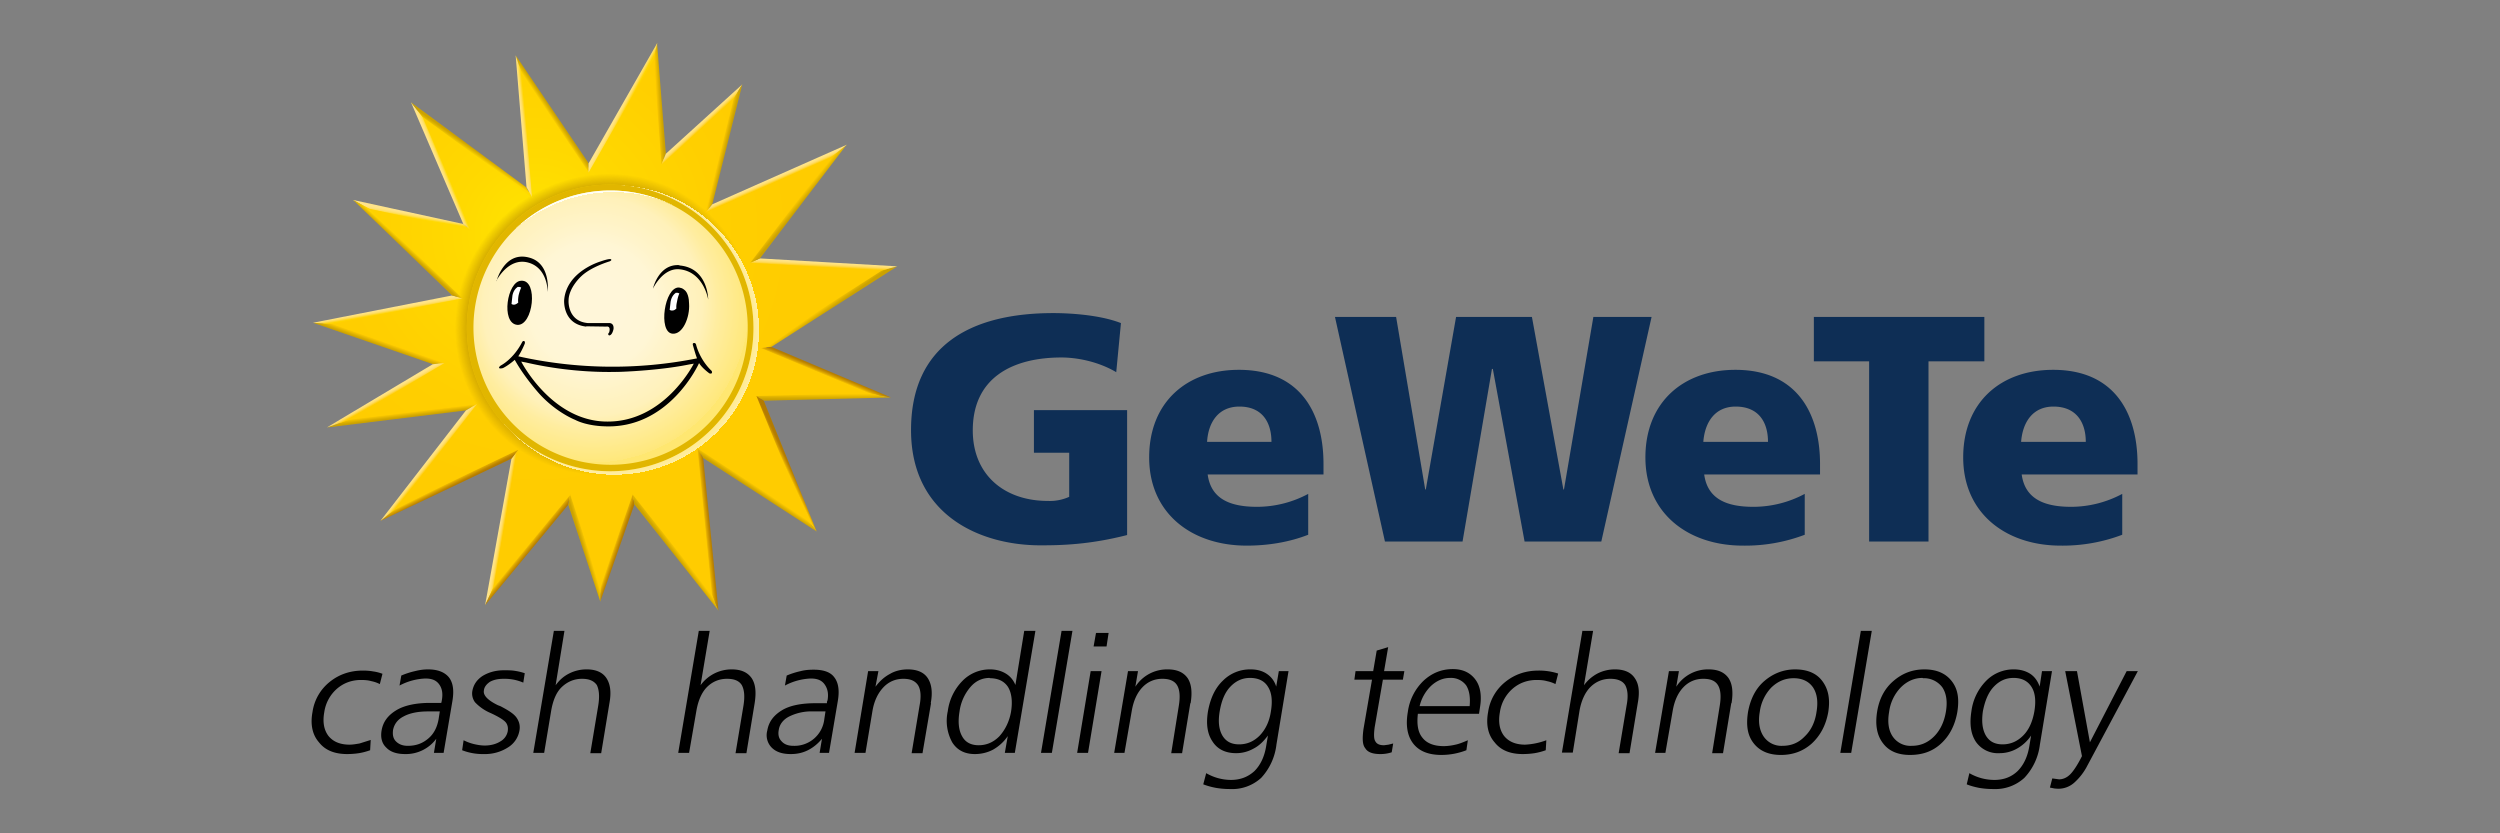 <svg xmlns="http://www.w3.org/2000/svg" xmlns:xlink="http://www.w3.org/1999/xlink" version="1.1" viewBox="0 0 850.4 283.5"><rect x="0" y="0" width="850.4" height="283.5" fill="#808080" stroke="none"/><g fill-rule="evenodd"><path d="M383.4 139.5h-31.7V154h12v15a16 16 0 0 1-7.2 1.4c-15 0-25.6-9-25.6-24 0-18 13.6-24.8 30.2-24.8 4.8 0 12.2 1.2 18.6 5l1.6-16.7c-7.4-2.9-18-3.4-23-3.4-28.1 0-48.4 11-48.4 39.8 0 29 23.6 39.2 44 39.2 7 0 16.6-.2 29.5-3.5v-42.5zm66.8 22v-3.7c0-17-7.6-32-28.8-32-17.7 0-30.5 11-30.5 29.8 0 18.9 14.3 30 33.2 30 7.3 0 14.5-1.2 20.9-3.7V168a37 37 0 0 1-17.4 4.4c-9.7 0-15.7-3-16.8-11h39.4zm-39.6-11.2c.4-6.6 3.8-12 11-12 7.8 0 10.9 5.4 10.9 12h-22zm60.5 33.9h26.4l10-58.7h.3l10.8 58.7h26.1l17.1-76.4H542l-10 58.7h-.2l-10.7-58.7h-25.8L485 166.5h-.2l-9.9-58.7h-20.8l17 76.4zm148-22.8v-3.6c0-17-7.7-32-28.8-32-17.7 0-30.6 11-30.6 29.8 0 18.9 14.4 30 33.2 30a57 57 0 0 0 21-3.7V168a37 37 0 0 1-17.5 4.4c-9.6 0-15.6-3-16.7-11H619zm-39.7-11.1c.5-6.6 3.9-12 11-12 7.9 0 11 5.4 11 12h-22zm56.4 33.9H656v-61.3h19v-15.1h-58v15.1h18.8v61.3zm91.3-22.8v-3.6c0-17-7.6-32-28.7-32-17.8 0-30.6 11-30.6 29.8 0 18.9 14.4 30 33.2 30a57 57 0 0 0 20.9-3.7V168a37 37 0 0 1-17.4 4.4c-9.6 0-15.7-3-16.8-11h39.4zm-39.6-11.1c.5-6.6 3.9-12 11-12 7.8 0 11 5.4 11 12h-22z" fill="#0e2e55"/><path d="m130.1 229.2-.9 3.5a10.8 10.8 0 0 0-2.9-1c-1-.3-2.2-.4-3.5-.4-3.1 0-5.9 1-8.2 3a13 13 0 0 0-4.3 8c-.6 3.3-.1 6 1.4 8 1.6 2 4 3 7.2 3 1.1 0 2.2-.2 3.4-.4l3.8-1.2-.2 3.5a21.7 21.7 0 0 1-3.8 1 27 27 0 0 1-4 .3c-4.3 0-7.5-1.3-9.6-4-2.2-2.5-3-6-2.2-10.3a16 16 0 0 1 5.8-10.2c3.2-2.6 7-3.9 11.4-3.9 1.2 0 2.4.1 3.5.3a14.1 14.1 0 0 1 3.1.8zm15.4 12.8c-3.4 0-6.2.6-8.2 1.7-2 1-3.2 2.6-3.6 4.6-.2 1.6 0 2.9 1 3.9s2.3 1.5 4 1.5c2.8 0 5-.8 7-2.5 1.9-1.6 3-3.8 3.5-6.6l.4-2.6h-4zm8.4-3.6-3 17.7h-3.3l.8-4.8a12.8 12.8 0 0 1-10.6 5.2c-2.8 0-5-.7-6.4-2.2-1.5-1.4-2-3.4-1.6-5.8.5-3 2.2-5.2 5-6.9s6.8-2.5 11.5-2.5h3.8l.1-.4.1-.5c.4-2.3.1-4-.9-5.4s-2.5-2-4.7-2a20.3 20.3 0 0 0-8.8 2.4l.6-3.4a26.4 26.4 0 0 1 4.6-1.5c1.6-.4 3-.6 4.5-.6 3.4 0 5.7 1 7.1 2.7 1.4 1.8 1.8 4.4 1.2 8zm24.6-9.4-.5 3.2a17 17 0 0 0-3.2-1 16.8 16.8 0 0 0-3.4-.3c-1.9 0-3.4.3-4.7 1-1.2.8-2 1.8-2.1 3-.3 1.6 1.3 3.3 4.8 5l.8.3c2.7 1.4 4.6 2.6 5.5 3.9s1.3 2.7 1 4.4a8.4 8.4 0 0 1-4 5.8 14.4 14.4 0 0 1-8 2.2 19.4 19.4 0 0 1-7.5-1.3l.5-3.4a16.2 16.2 0 0 0 3.5 1.3c1.3.3 2.5.5 3.7.5 2 0 3.9-.5 5.3-1.4a5 5 0 0 0 2.5-3.4c.2-1.2 0-2.2-.6-3s-2.3-1.9-5.1-3.2a15.8 15.8 0 0 1-5.4-3.7 5 5 0 0 1-.9-4c.4-2 1.5-3.7 3.5-5 2-1.2 4.4-1.9 7.2-1.9 1.4 0 2.6 0 3.8.2a19.6 19.6 0 0 1 3.3.8zm9.8-14.4h3.7l-3 18.5c1.3-1.8 2.8-3.1 4.6-4a13 13 0 0 1 6-1.4c3.1 0 5.4 1 6.7 3 1.3 2 1.7 4.7 1 8.5l-2.8 17h-3.7l2.7-16.2c.5-3.1.3-5.4-.5-7-1-1.4-2.6-2.1-5-2.1-2.7 0-5 1-6.9 2.8s-3 4.6-3.6 8l-2.4 14.4h-3.7l7-41.5zm49.4 0h3.7l-3.1 18.5a13 13 0 0 1 10.6-5.4c3.2 0 5.4 1 6.8 3 1.3 2 1.6 4.7 1 8.5l-2.8 17h-3.7l2.7-16.2c.5-3.1.3-5.4-.6-7-.9-1.4-2.5-2.1-5-2.1-2.7 0-5 1-6.8 2.8s-3 4.6-3.6 8l-2.5 14.4h-3.7l7-41.5zm39 27.4a17 17 0 0 0-8.2 1.7c-2 1-3.3 2.6-3.6 4.6-.3 1.6 0 2.9 1 3.9.9 1 2.2 1.5 4 1.5a10.2 10.2 0 0 0 10.5-9.1l.4-2.6h-4.1zm8.3-3.6-3 17.7h-3.2l.8-4.8c-1.4 1.7-3 3-4.8 3.9s-3.7 1.3-5.8 1.3c-2.9 0-5-.7-6.5-2.2a6 6 0 0 1-1.5-5.8c.5-3 2.2-5.2 5-6.9s6.8-2.4 11.5-2.4h3.8v-.5l.2-.5c.4-2.3 0-4-1-5.4s-2.5-2-4.7-2a20.3 20.3 0 0 0-8.8 2.4l.6-3.4a26.4 26.4 0 0 1 4.7-1.5c1.5-.4 3-.5 4.5-.5 3.3 0 5.7.8 7 2.6 1.4 1.8 1.8 4.5 1.2 8zm31.7.8-2.9 17h-3.7l2.7-16.2c.6-3.1.4-5.4-.5-6.9-1-1.5-2.6-2.2-5-2.2-2.7 0-5 1-6.8 2.9s-3.1 4.5-3.7 7.9l-2.4 14.4h-3.7l4.6-27.8h3.5l-1 5.3c1.5-2 3.1-3.4 5-4.4 1.7-1 3.8-1.5 6-1.5 3.2 0 5.5 1 6.8 3 1.3 2 1.7 4.8 1 8.5zm20-8.6c-2.6 0-4.8 1-6.6 3.1a16 16 0 0 0-3.7 8.3c-.6 3.6-.3 6.4.9 8.5 1.1 2 3 3 5.6 3 2.7 0 5-1 7-3 2-2.2 3.4-5 4-8.3.6-3.6.2-6.5-1-8.5-1.3-2-3.4-3-6.2-3zm11.8-16h3.7l-7 41.5h-3.4l1-5.7a15 15 0 0 1-5 4.6c-1.9 1-4 1.5-6.2 1.5-3.4 0-6-1.3-7.7-4a15.2 15.2 0 0 1-1.5-10.6 18 18 0 0 1 5-10.3 13 13 0 0 1 9.4-3.9c2 0 3.8.5 5.3 1.4s2.6 2.2 3.3 3.9l3-18.4zm12.6 0h3.7l-7 41.5h-3.7l7-41.5zm10 13.7h3.6l-4.6 27.8h-3.7l4.6-27.8zm1.8-13h4.2l-.7 4.6H372l.8-4.5zm32 23.9-2.8 17h-3.7L401 240c.5-3.1.3-5.4-.6-6.9-.9-1.5-2.6-2.2-5-2.2-2.7 0-5 1-6.8 2.9s-3 4.5-3.6 7.9l-2.5 14.4H379l4.7-27.8h3.4l-.9 5.3a12.8 12.8 0 0 1 11-5.9c3.2 0 5.4 1 6.8 3 1.3 2 1.6 4.8 1 8.5zm20.3-8.6c-2.6 0-4.8 1-6.7 3s-3 4.8-3.6 8.3c-.6 3.5-.3 6.2.9 8.3 1.2 2 3 3 5.7 3s5-1 7-3c2-2.1 3.3-4.8 3.8-8.2.6-3.6.3-6.4-1-8.4-1.2-2-3.3-3-6.1-3zm8.9 3 .9-5.3h3.3l-4.1 24.9a20 20 0 0 1-5.2 11.4 14.6 14.6 0 0 1-10.6 3.8 28 28 0 0 1-4.8-.4c-1.6-.3-3-.7-4.3-1.2l1-3.8a17 17 0 0 0 8.4 2.3c3.2 0 5.8-1 8-3 2-2 3.4-4.8 4-8.5l.6-3.6c-1.5 2-3 3.5-5 4.5a12 12 0 0 1-5.8 1.5c-3.6 0-6.3-1.3-8-3.9-1.8-2.6-2.3-6-1.6-10.3.8-4.4 2.4-7.9 5-10.4a13 13 0 0 1 9.5-3.9c2.2 0 4 .5 5.5 1.5s2.6 2.4 3.2 4.3zm38.1-13.5-1.4 8.2h6.9l-.5 2.9h-6.8l-2.8 16.2c-.3 2.3-.3 3.9.2 4.7.5 1 1.5 1.4 3 1.4l1.5-.2 1.6-.4-.5 3a12 12 0 0 1-3.9.6c-2.5 0-4.3-.6-5.1-2-1-1.2-1-3.4-.6-6.5l2.9-16.8h-6l.4-2.9h6l1.2-7 4-1.2zm31.2 20.7-.3 2h-20.8c-.4 3.6 0 6.3 1.6 8.2 1.5 1.9 4 2.8 7.2 2.8 1.3 0 2.7-.2 4-.5 1.4-.3 2.8-.9 4.2-1.5l-.5 3.4a24.3 24.3 0 0 1-4.2 1.2 23.7 23.7 0 0 1-4.3.4c-4.4 0-7.6-1.3-9.6-3.9-2-2.6-2.6-6.2-1.8-10.8a18 18 0 0 1 5.3-10.5c2.8-2.6 6.1-4 10-4 3.5 0 6 1.3 7.7 3.6s2.2 5.6 1.5 9.6zm-3.5-.5c.3-3.1-.1-5.5-1.2-7.2a6.4 6.4 0 0 0-5.4-2.5c-2.4 0-4.5.9-6.4 2.6a14 14 0 0 0-4 7h17zm30.1-11.1-.9 3.5a10.8 10.8 0 0 0-2.9-1c-1-.3-2.2-.4-3.5-.4-3.1 0-5.9 1-8.2 3a13 13 0 0 0-4.3 8c-.6 3.3-.1 6 1.4 8 1.6 2 4 3 7.2 3a23.7 23.7 0 0 0 7.2-1.5l-.2 3.4a21.7 21.7 0 0 1-3.8 1 27 27 0 0 1-4 .3c-4.3 0-7.5-1.3-9.6-4-2.2-2.5-3-6-2.2-10.3A16 16 0 0 1 512 232c3.2-2.6 7-3.9 11.4-3.9a21.3 21.3 0 0 1 6.6 1zm8.2-14.6h3.7l-3.1 18.5c1.3-1.8 2.9-3.1 4.6-4a13 13 0 0 1 6-1.4c3.1 0 5.4 1 6.7 3 1.4 2 1.7 4.7 1 8.5l-2.8 17h-3.7l2.7-16.2c.6-3.1.4-5.4-.5-7-.9-1.4-2.6-2.1-5-2.1-2.7 0-5 1-6.8 2.8s-3.1 4.6-3.7 8L535 256h-3.7l7-41.6zm50.7 24.6-2.8 17h-3.7L585 240c.5-3.1.3-5.4-.6-6.9-.9-1.5-2.5-2.2-5-2.2-2.7 0-5 1-6.8 2.9s-3 4.5-3.6 7.9l-2.5 14.4H563l4.7-27.8h3.4l-.9 5.3a12.8 12.8 0 0 1 11-5.9c3.2 0 5.4 1 6.8 3 1.3 2 1.6 4.8 1 8.5zm21.2-8.5c-2.8 0-5.3 1-7.5 3.1a14.7 14.7 0 0 0-4 8.4c-.6 3.4-.1 6.2 1.3 8.3a7.3 7.3 0 0 0 6.4 3.2c3 0 5.5-1 7.6-3.2 2.1-2 3.5-4.8 4-8.3.6-3.5.2-6.3-1.2-8.4-1.4-2-3.6-3.1-6.6-3.1zm.5-3c4.2 0 7.3 1.3 9.3 4s2.7 6 2 10.5c-.8 4.5-2.7 8-5.6 10.7-2.9 2.6-6.4 3.9-10.5 3.9s-7.2-1.3-9.3-4-2.6-6.1-1.9-10.6c.8-4.4 2.6-8 5.5-10.5s6.4-4 10.5-4zm22.4-13.1h3.7l-7 41.5H626l7-41.6zm21 16c-2.8 0-5.3 1.1-7.4 3.2a14.7 14.7 0 0 0-4 8.4c-.6 3.4-.2 6.2 1.2 8.3a7.3 7.3 0 0 0 6.5 3.2c2.9 0 5.4-1 7.6-3.2 2-2 3.4-4.8 4-8.3.6-3.5.2-6.3-1.2-8.4a7.8 7.8 0 0 0-6.6-3.1zm.6-2.9c4.1 0 7.2 1.3 9.3 4s2.6 6 1.9 10.5c-.8 4.5-2.6 8-5.5 10.7s-6.4 3.9-10.6 3.9c-4.1 0-7.2-1.3-9.2-4-2-2.6-2.7-6.1-2-10.6s2.6-8 5.5-10.5c3-2.6 6.4-4 10.6-4zm30.3 2.9c-2.6 0-4.8 1-6.7 3s-3 4.8-3.7 8.3c-.5 3.5-.2 6.2 1 8.3 1.2 2 3 3 5.7 3s5-1 7-3 3.2-4.8 3.8-8.2c.6-3.6.3-6.4-1-8.4s-3.3-3-6.1-3zm8.9 3 .8-5.3h3.4l-4.1 24.9a20 20 0 0 1-5.3 11.4 14.6 14.6 0 0 1-10.5 3.8 28 28 0 0 1-4.9-.4c-1.5-.3-3-.7-4.2-1.2l.9-3.8a17 17 0 0 0 8.5 2.3c3.2 0 5.8-1 7.9-3 2-2 3.4-4.8 4-8.5l.6-3.6a14 14 0 0 1-4.9 4.5 12 12 0 0 1-5.9 1.5 9.1 9.1 0 0 1-8-3.9c-1.7-2.6-2.2-6-1.5-10.4a18 18 0 0 1 5-10.3 13 13 0 0 1 9.4-3.9c2.2 0 4 .5 5.6 1.5 1.5 1 2.5 2.4 3.2 4.3zm8.7-5.3h4l4.4 24.2 12.5-24.2h3.8l-17.1 32a20 20 0 0 1-4.6 6 8.1 8.1 0 0 1-5.3 2 14.4 14.4 0 0 1-1.4-.1l-1.5-.3.8-3.1a.3.3 0 0 0 .1 0l2.2.3c1.4 0 2.7-.6 3.8-1.7 1.1-1.1 2.5-3.2 4-6.2l-5.7-28.9z"/></g><circle fill="#e1b600" cx="207.6" cy="111.4" r="50.2"/><radialGradient id="b" cx="-6003.3" cy="-821.3" r="96.5" gradientTransform="translate(5687.5 832.2) scale(.917)" gradientUnits="userSpaceOnUse"><stop offset="0" stop-color="#fff2a9"/><stop offset="0" stop-color="#ffe500"/><stop offset=".3" stop-color="#ffd900"/><stop offset=".7" stop-color="#ffcf00"/><stop offset="1" stop-color="#fc0"/></radialGradient><use xlink:href="#a" fill="url(#b)"/><radialGradient id="d" cx="-5222.8" cy="-456.6" r="50.6" gradientTransform="matrix(1.05 0 0 1.05 5685.5 583.6)" gradientUnits="userSpaceOnUse"><stop offset=".2" stop-color="#fff6d9"/><stop offset=".4" stop-color="#fff6d5"/><stop offset=".5" stop-color="#fff4cb"/><stop offset=".7" stop-color="#fff1ba"/><stop offset=".8" stop-color="#ffeda0"/><stop offset="1" stop-color="#ffe87b"/><stop offset="1" stop-color="#ffe771"/></radialGradient><use xlink:href="#c" fill="url(#d)"/><radialGradient id="e" cx="-5975.9" cy="-787.3" r="52.5" gradientTransform="translate(5687.5 832.2) scale(.917)" gradientUnits="userSpaceOnUse"><stop offset="0" stop-color="#cca200" stop-opacity="0"/><stop offset="1" stop-color="#cca200" stop-opacity="0"/><stop offset="1" stop-color="#cca200"/></radialGradient><use xlink:href="#c" fill="url(#e)"/><radialGradient id="f" cx="-5972.7" cy="-784.1" r="52.9" gradientTransform="matrix(-.684 -.611 .645 -.723 -3373.6 -4100.8)" gradientUnits="userSpaceOnUse"><stop offset="0" stop-color="#fff" stop-opacity="0"/><stop offset="1" stop-color="#ffec8c" stop-opacity="0"/><stop offset="1" stop-color="#ffed93" stop-opacity="0"/><stop offset="1" stop-color="#fff2b4" stop-opacity=".2"/><stop offset="1" stop-color="#fff7ce" stop-opacity=".3"/><stop offset="1" stop-color="#fffae0" stop-opacity=".4"/><stop offset="1" stop-color="#fffced" stop-opacity=".6"/><stop offset="1" stop-color="#fffef4" stop-opacity=".8"/><stop offset="1" stop-color="#fffef6"/></radialGradient><use xlink:href="#c" fill="url(#f)"/><radialGradient id="g" cx="-5975.8" cy="-787.2" r="55.1" fx="-5977.1" fy="-787.4" gradientTransform="matrix(.704 .588 -.603 .722 3938.1 4192.5)" gradientUnits="userSpaceOnUse"><stop offset=".8" stop-color="#cca200"/><stop offset=".9" stop-color="#cca200"/><stop offset="1" stop-color="#cca200" stop-opacity="0"/></radialGradient><use xlink:href="#a" fill="url(#g)"/><path d="M242.1 126.2c-4.2-4-5.3-8.9-5.3-8.9-.2-.8-.8-.6-.8-.6-.5 0-.3.7-.3.7 1 3.6 1.4 4.5 1.4 4.5a147 147 0 0 1-60.8-.7c1.3-2 2.2-4.3 2.2-4.3.2-.7-.2-.9-.2-.9-.5-.1-.7.4-.7.4-3 5.8-7.2 7.9-7.2 7.9s-.8.5-.6.9c0 0 .2.3 1.3 0 2-1 4-2.8 4-2.8 3.3 6 8.5 11.7 8.5 11.7 5.8 6.3 12 8.7 12 8.7 4.1 2.1 9.7 2.2 9.7 2.2 22.4 1.2 32.5-21.5 32.5-21.5 1 1.7 3.5 3.5 3.5 3.5 1.3.4.8-.8.8-.8zm-35.8 17.2c-18.7-.2-29-20.4-29-20.4l1.6.3c16.4 3.8 29.7 3.2 31.4 3.2-4.1.1 11.6 0 24-2.5l1.7-.3s-10 20-29.7 19.7zm-6.9-32.4 6.8.1c1.8-.3 1 2 1 2-.7.7 0 1 0 1 1.1 0 1.5-2.2 1.5-2.2.2-2.3-1.7-2-1.7-2h-7c-7-.6-6.6-7.6-6.6-7.6 0-4.5 4.4-8.4 4.4-8.4 3.4-3.2 9.6-5 9.6-5 .8-.4.5-.6.5-.6-.2-.6-3.5.6-3.5.6s-11.7 3.3-12.5 13.2c0 0-.6 8.1 7.5 9m-30.6-15.5s4-8.1 10.8-6.3 6.7 10 6.7 10 1.2-9.8-6.4-11.7c-8.4-2.2-11 8-11 8zm62.3-5.3c9.8.8 9.8 11.6 9.8 11.6s-1.5-9.5-9.8-10.3c-5.7-.5-9 6.6-9 6.6s1.9-8.5 9-8z"/><path d="M177.1 95.6zm.2 0zm0-.1h-.2.2z" fill="#1b1713"/><path d="M177.3 95.5c-4.8.1-7 14.4-1.4 15 5.5.5 7.3-15.4 1.4-15z"/><path d="M176 97.7s-1.3.7-1.7 2.9l-.3 2.8a1.4 1.4 0 0 0 1.1.2c.6-.1 1.2-.7 1.2-.7s-.2-.6.1-2.4c.4-1.7.9-2.7.9-2.7l-.6-.2h-.7z" fill="#fff"/><path d="M234.4 103.4c0-2-.5-4-1.6-4.8 0 0-.6-.5-1-.6l-.8-.2c-5-.3-7.2 15.2-2.3 15.7 3.6.4 6-5.7 5.7-10.1z"/><path d="M229.8 99.7s-1.3.7-1.7 3l-.3 2.7a1.4 1.4 0 0 0 1.1.2c.6 0 1.2-.7 1.2-.7s-.2-.6.2-2.3c.3-1.8.8-2.8.8-2.8l-.6-.2h-.7z" fill="#fff"/><radialGradient id="h" cx="-5972.8" cy="-784.3" r="53.8" gradientTransform="matrix(.753 .524 -.523 .751 4296.2 3831)" gradientUnits="userSpaceOnUse"><stop offset=".6" stop-color="#ffec8c" stop-opacity="0"/><stop offset="1" stop-color="#ffeea4"/><stop offset="1" stop-color="#ffeea0" stop-opacity=".6"/><stop offset="1" stop-color="#ffed95" stop-opacity=".2"/><stop offset="1" stop-color="#ffec8c" stop-opacity="0"/></radialGradient><use xlink:href="#a" fill="url(#h)"/><linearGradient id="i" x1="140.4" x2="140.1" y1="72.4" y2="74.2" gradientUnits="userSpaceOnUse"><stop offset=".1" stop-color="#ffe48a"/><stop offset=".2" stop-color="#ffe385"/><stop offset=".4" stop-color="#ffe175"/><stop offset=".6" stop-color="#ffde59"/><stop offset=".8" stop-color="#ffdb26"/><stop offset="1" stop-color="#ffd800"/></linearGradient><path d="m125.6 71 34.8 7.5-2.8-2.3L120 68l5.5 3z" fill="url(#i)"/><linearGradient id="j" x1="225.3" x2="223.4" y1="35.2" y2="35.3" gradientUnits="userSpaceOnUse"><stop offset=".1" stop-color="#cca200"/><stop offset=".4" stop-color="#daae00"/><stop offset="1" stop-color="#fecb00"/><stop offset="1" stop-color="#fc0"/></linearGradient><path d="m222.3 20.3 2.7 35.6 1.5-3.6-3-37.7-1.2 5.6z" fill="url(#j)"/><linearGradient id="k" x1="188.6" x2="187.1" y1="38.3" y2="39.3" gradientUnits="userSpaceOnUse"><stop offset=".1" stop-color="#cca200"/><stop offset=".4" stop-color="#dab000"/><stop offset="1" stop-color="#ffd300"/><stop offset="1" stop-color="#ffd400"/></linearGradient><path d="m200.3 58.7-.1-3.2-24.8-36.7 2.2 6.4z" fill="url(#k)"/><linearGradient id="l" x1="238.1" x2="239.4" y1="41.6" y2="43" gradientUnits="userSpaceOnUse"><stop offset=".1" stop-color="#ffe48a"/><stop offset=".2" stop-color="#ffe385"/><stop offset=".4" stop-color="#ffdf75"/><stop offset=".6" stop-color="#ffda58"/><stop offset=".8" stop-color="#ffd228"/><stop offset="1" stop-color="#fc0"/></linearGradient><path d="m225 56 24.5-22.3 3-5-26 23.6L225 56z" fill="url(#l)"/><linearGradient id="m" x1="149.3" x2="151" y1="57" y2="56.3" gradientUnits="userSpaceOnUse"><stop offset=".1" stop-color="#ffe48a"/><stop offset=".2" stop-color="#ffe385"/><stop offset=".4" stop-color="#ffe275"/><stop offset=".6" stop-color="#ffdf59"/><stop offset=".8" stop-color="#ffdc26"/><stop offset="1" stop-color="#ffda00"/></linearGradient><path d="m143.8 39.9-4-5.1 17.8 41.4 2.8 2.3z" fill="url(#m)"/><linearGradient id="n" x1="161" x2="159.9" y1="50.2" y2="51.8" gradientUnits="userSpaceOnUse"><stop offset=".1" stop-color="#cca200"/><stop offset=".4" stop-color="#dbb100"/><stop offset="1" stop-color="#ffd800"/><stop offset="1" stop-color="#ffda00"/></linearGradient><path d="m181 67.2-2-3.5-39.2-28.9 4 5z" fill="url(#n)"/><linearGradient id="o" x1="177.3" x2="179.2" y1="43.1" y2="42.9" gradientUnits="userSpaceOnUse"><stop offset=".1" stop-color="#ffe48a"/><stop offset=".2" stop-color="#ffe385"/><stop offset=".4" stop-color="#ffe175"/><stop offset=".6" stop-color="#ffdd59"/><stop offset=".8" stop-color="#ffd827"/><stop offset="1" stop-color="#ffd400"/></linearGradient><path d="m181 67.2-3.4-42-2.2-6.4 3.7 44.9 2 3.5z" fill="url(#o)"/><linearGradient id="p" x1="211.1" x2="212.8" y1="36.2" y2="37.1" gradientUnits="userSpaceOnUse"><stop offset=".1" stop-color="#ffe48a"/><stop offset=".2" stop-color="#ffe385"/><stop offset=".4" stop-color="#ffe175"/><stop offset=".6" stop-color="#ffdd59"/><stop offset=".8" stop-color="#ffd827"/><stop offset="1" stop-color="#ffd400"/></linearGradient><path d="m222.3 20.3 1.3-5.7-23.4 41v3.1z" fill="url(#p)"/><linearGradient id="q" x1="282.6" x2="281.4" y1="105.3" y2="103.6" gradientUnits="userSpaceOnUse"><stop offset=".1" stop-color="#cca200"/><stop offset=".4" stop-color="#daae00"/><stop offset="1" stop-color="#fecb00"/><stop offset="1" stop-color="#fc0"/></linearGradient><path d="m258.8 118.3 3.6-.3 42.8-27.4L300 92z" fill="url(#q)"/><linearGradient id="r" x1="247" x2="245.3" y1="50.8" y2="50.4" gradientUnits="userSpaceOnUse"><stop offset=".1" stop-color="#cca200"/><stop offset=".4" stop-color="#daae00"/><stop offset="1" stop-color="#fecb00"/><stop offset="1" stop-color="#fc0"/></linearGradient><path d="m249.5 33.7-9.6 38.8 2.4-3 10.2-40.8-3 5z" fill="url(#r)"/><linearGradient id="s" x1="280.2" x2="280.1" y1="89" y2="91" gradientUnits="userSpaceOnUse"><stop offset=".1" stop-color="#ffe48a"/><stop offset=".2" stop-color="#ffe385"/><stop offset=".4" stop-color="#ffdf75"/><stop offset=".6" stop-color="#ffda58"/><stop offset=".8" stop-color="#ffd228"/><stop offset="1" stop-color="#fc0"/></linearGradient><path d="m299.9 92 5.3-1.4-46.8-2.7-3.2 1.5z" fill="url(#s)"/><linearGradient id="t" x1="280.2" x2="280.2" y1="136" y2="134" gradientUnits="userSpaceOnUse"><stop offset=".1" stop-color="#cca200"/><stop offset=".4" stop-color="#daae00"/><stop offset="1" stop-color="#fecb00"/><stop offset="1" stop-color="#fc0"/></linearGradient><path d="m303 135.2-7.9-1.5-37.8 1 2.5 1.6z" fill="url(#t)"/><linearGradient id="u" x1="281.3" x2="280.6" y1="125.9" y2="127.6" gradientUnits="userSpaceOnUse"><stop offset="0" stop-color="#b37b00"/><stop offset=".2" stop-color="#b88000"/><stop offset=".4" stop-color="#c68e00"/><stop offset=".7" stop-color="#dda700"/><stop offset="1" stop-color="#fdca00"/><stop offset="1" stop-color="#fc0"/></linearGradient><path d="m262.4 118-3.6.4 36.3 15.3 8 1.5z" fill="url(#u)"/><linearGradient id="v" x1="272.4" x2="270.8" y1="70" y2="68.7" gradientUnits="userSpaceOnUse"><stop offset=".1" stop-color="#cca200"/><stop offset=".4" stop-color="#daae00"/><stop offset="1" stop-color="#fecb00"/><stop offset="1" stop-color="#fc0"/></linearGradient><path d="m255.2 89.4 3.3-1.5L288 49.2l-5.5 4.3z" fill="url(#v)"/><linearGradient id="w" x1="263.6" x2="264.3" y1="60.1" y2="61.7" gradientUnits="userSpaceOnUse"><stop offset=".1" stop-color="#ffe48a"/><stop offset=".2" stop-color="#ffe385"/><stop offset=".4" stop-color="#ffdf75"/><stop offset=".6" stop-color="#ffda58"/><stop offset=".8" stop-color="#ffd228"/><stop offset="1" stop-color="#fc0"/></linearGradient><path d="m282.6 53.5 5.5-4.3-45.8 20.3-2.4 3z" fill="url(#w)"/><linearGradient id="x" x1="169.7" x2="171.5" y1="179.3" y2="179.6" gradientUnits="userSpaceOnUse"><stop offset=".1" stop-color="#ffe48a"/><stop offset=".2" stop-color="#ffe385"/><stop offset=".4" stop-color="#ffdf75"/><stop offset=".6" stop-color="#ffda58"/><stop offset=".8" stop-color="#ffd228"/><stop offset="1" stop-color="#fc0"/></linearGradient><path d="m176.3 153-2.3 2.9-9 50 2.8-6z" fill="url(#x)"/><linearGradient id="y" x1="268.3" x2="266.8" y1="157.4" y2="158.1" gradientUnits="userSpaceOnUse"><stop offset="0" stop-color="#b37b00"/><stop offset=".2" stop-color="#b88000"/><stop offset=".4" stop-color="#c68e00"/><stop offset=".7" stop-color="#dda700"/><stop offset="1" stop-color="#fdca00"/><stop offset="1" stop-color="#fc0"/></linearGradient><path d="m257.3 134.7 16.9 41.7 3.6 4.4-18-44.5-2.5-1.6z" fill="url(#y)"/><linearGradient id="z" x1="180.3" x2="178.7" y1="187.8" y2="186.5" gradientUnits="userSpaceOnUse"><stop offset="0" stop-color="#b37b00"/><stop offset=".2" stop-color="#b88000"/><stop offset=".4" stop-color="#c68e00"/><stop offset=".7" stop-color="#dda700"/><stop offset="1" stop-color="#fdca00"/><stop offset="1" stop-color="#fc0"/></linearGradient><path d="m194 168.3-26.2 31.6-2.8 6 28.3-34.2.6-3.5z" fill="url(#z)"/><linearGradient id="A" x1="210.6" x2="208.8" y1="186.7" y2="186.1" gradientUnits="userSpaceOnUse"><stop offset="0" stop-color="#b37b00"/><stop offset=".2" stop-color="#b88000"/><stop offset=".4" stop-color="#c68e00"/><stop offset=".7" stop-color="#dda700"/><stop offset="1" stop-color="#fdca00"/><stop offset="1" stop-color="#fc0"/></linearGradient><path d="M204.2 199.4v5.2l11.6-33-.6-3.4z" fill="url(#A)"/><linearGradient id="B" x1="198.2" x2="199.9" y1="186.7" y2="186.2" gradientUnits="userSpaceOnUse"><stop offset=".1" stop-color="#cca200"/><stop offset=".4" stop-color="#daae00"/><stop offset="1" stop-color="#fecb00"/><stop offset="1" stop-color="#fc0"/></linearGradient><path d="m194 168.3-.7 3.4 10.9 33v-5.3z" fill="url(#B)"/><linearGradient id="C" x1="229" x2="230.6" y1="188.5" y2="187.3" gradientUnits="userSpaceOnUse"><stop offset=".1" stop-color="#cca200"/><stop offset=".4" stop-color="#daae00"/><stop offset="1" stop-color="#fecb00"/><stop offset="1" stop-color="#fc0"/></linearGradient><path d="m215.2 168.2.6 3.4 28.6 36.1-2.3-5.6z" fill="url(#C)"/><linearGradient id="D" x1="257" x2="258" y1="167.4" y2="165.9" gradientUnits="userSpaceOnUse"><stop offset=".1" stop-color="#cca200"/><stop offset=".4" stop-color="#daae00"/><stop offset="1" stop-color="#fecb00"/><stop offset="1" stop-color="#fc0"/></linearGradient><path d="m237.2 152.5 2 3.3 38.6 25-3.6-4.4z" fill="url(#D)"/><linearGradient id="E" x1="241.8" x2="239.8" y1="180" y2="180.2" gradientUnits="userSpaceOnUse"><stop offset="0" stop-color="#b37b00"/><stop offset=".2" stop-color="#b88000"/><stop offset=".4" stop-color="#c68e00"/><stop offset=".7" stop-color="#dda700"/><stop offset="1" stop-color="#fdca00"/><stop offset="1" stop-color="#fc0"/></linearGradient><path d="m242.1 202.1 2.3 5.6-5.2-51.9-2-3.3z" fill="url(#E)"/><linearGradient id="F" x1="136.9" x2="136.7" y1="142.2" y2="140.5" gradientUnits="userSpaceOnUse"><stop offset=".1" stop-color="#cca200"/><stop offset=".4" stop-color="#daae00"/><stop offset="1" stop-color="#fecb00"/><stop offset="1" stop-color="#fc0"/></linearGradient><path d="m162.3 137.4-43.3 5.3-7.7 2.7 47.2-5.8 3.8-2.2z" fill="url(#F)"/><linearGradient id="G" x1="128.5" x2="129.1" y1="117.5" y2="115.8" gradientUnits="userSpaceOnUse"><stop offset=".1" stop-color="#cca200"/><stop offset=".4" stop-color="#daae00"/><stop offset="1" stop-color="#fecb00"/><stop offset="1" stop-color="#fc0"/></linearGradient><path d="M151.2 123.5 113 110.2l-6.5-.4 40.8 14.1 4-.4z" fill="url(#G)"/><linearGradient id="H" x1="131.7" x2="132" y1="104.8" y2="106.5" gradientUnits="userSpaceOnUse"><stop offset=".1" stop-color="#ffe48a"/><stop offset=".2" stop-color="#ffe385"/><stop offset=".4" stop-color="#ffe175"/><stop offset=".6" stop-color="#ffdc59"/><stop offset=".8" stop-color="#ffd727"/><stop offset="1" stop-color="#ffd300"/></linearGradient><path d="m157.3 101.5-3.5-1-47.4 9.3 6.5.4z" fill="url(#H)"/><linearGradient id="I" x1="153.3" x2="152.4" y1="166" y2="164.2" gradientUnits="userSpaceOnUse"><stop offset="0" stop-color="#b37b00"/><stop offset=".2" stop-color="#b88000"/><stop offset=".4" stop-color="#c68e00"/><stop offset=".7" stop-color="#dda700"/><stop offset="1" stop-color="#fdca00"/><stop offset="1" stop-color="#fc0"/></linearGradient><path d="m135.1 172.6-5.7 4.6L174 156l2.3-3z" fill="url(#I)"/><linearGradient id="J" x1="130.8" x2="131.7" y1="133.6" y2="135.2" gradientUnits="userSpaceOnUse"><stop offset=".1" stop-color="#ffe48a"/><stop offset=".2" stop-color="#ffe385"/><stop offset=".4" stop-color="#ffdf75"/><stop offset=".6" stop-color="#ffda58"/><stop offset=".8" stop-color="#ffd228"/><stop offset="1" stop-color="#fc0"/></linearGradient><path d="m151.2 123.5-4 .4-36 21.5 7.8-2.7z" fill="url(#J)"/><linearGradient id="K" x1="145.1" x2="146.6" y1="156.7" y2="157.9" gradientUnits="userSpaceOnUse"><stop offset=".1" stop-color="#ffe48a"/><stop offset=".2" stop-color="#ffe385"/><stop offset=".4" stop-color="#ffdf75"/><stop offset=".6" stop-color="#ffda58"/><stop offset=".8" stop-color="#ffd228"/><stop offset="1" stop-color="#fc0"/></linearGradient><path d="m135.1 172.6 27.2-35.2-3.8 2.2-29.1 37.6 5.7-4.6z" fill="url(#K)"/><linearGradient id="L" x1="138.1" x2="139.3" y1="85.5" y2="84.2" gradientUnits="userSpaceOnUse"><stop offset=".1" stop-color="#cca200"/><stop offset=".4" stop-color="#dab000"/><stop offset="1" stop-color="#ffd300"/><stop offset="1" stop-color="#ffd400"/></linearGradient><path d="M157.3 101.5 125.6 71l-5.5-3 33.7 32.5 3.5 1z" fill="url(#L)"/><defs><path d="m260.6 118.2 42-26.9-45.8-2.7 28.6-37.2L241 71l9.9-39.8-25.2 23-2.9-36.8-22.7 39.7L176.5 22l3.6 43.4-38.3-28 17.2 40-36.2-7.9 32.8 31.5-46 9 39.6 13.7-34 20.3 45.2-5.5-28.1 36.4 42.8-20.5-8.7 48.5 27.2-33 10.6 32.1 11.3-32.1 27.7 35-5-50.7 37.8 24.4-17.4-43.1 40.5-1-38.5-16.3zm-53-55.4a48.7 48.7 0 1 1-.1 97.5 48.7 48.7 0 0 1 .1-97.5z" id="a"/><path d="M207.7 64.8a46.6 46.6 0 1 1 0 93.3 46.6 46.6 0 0 1 0-93.3z" id="c"/></defs></svg>